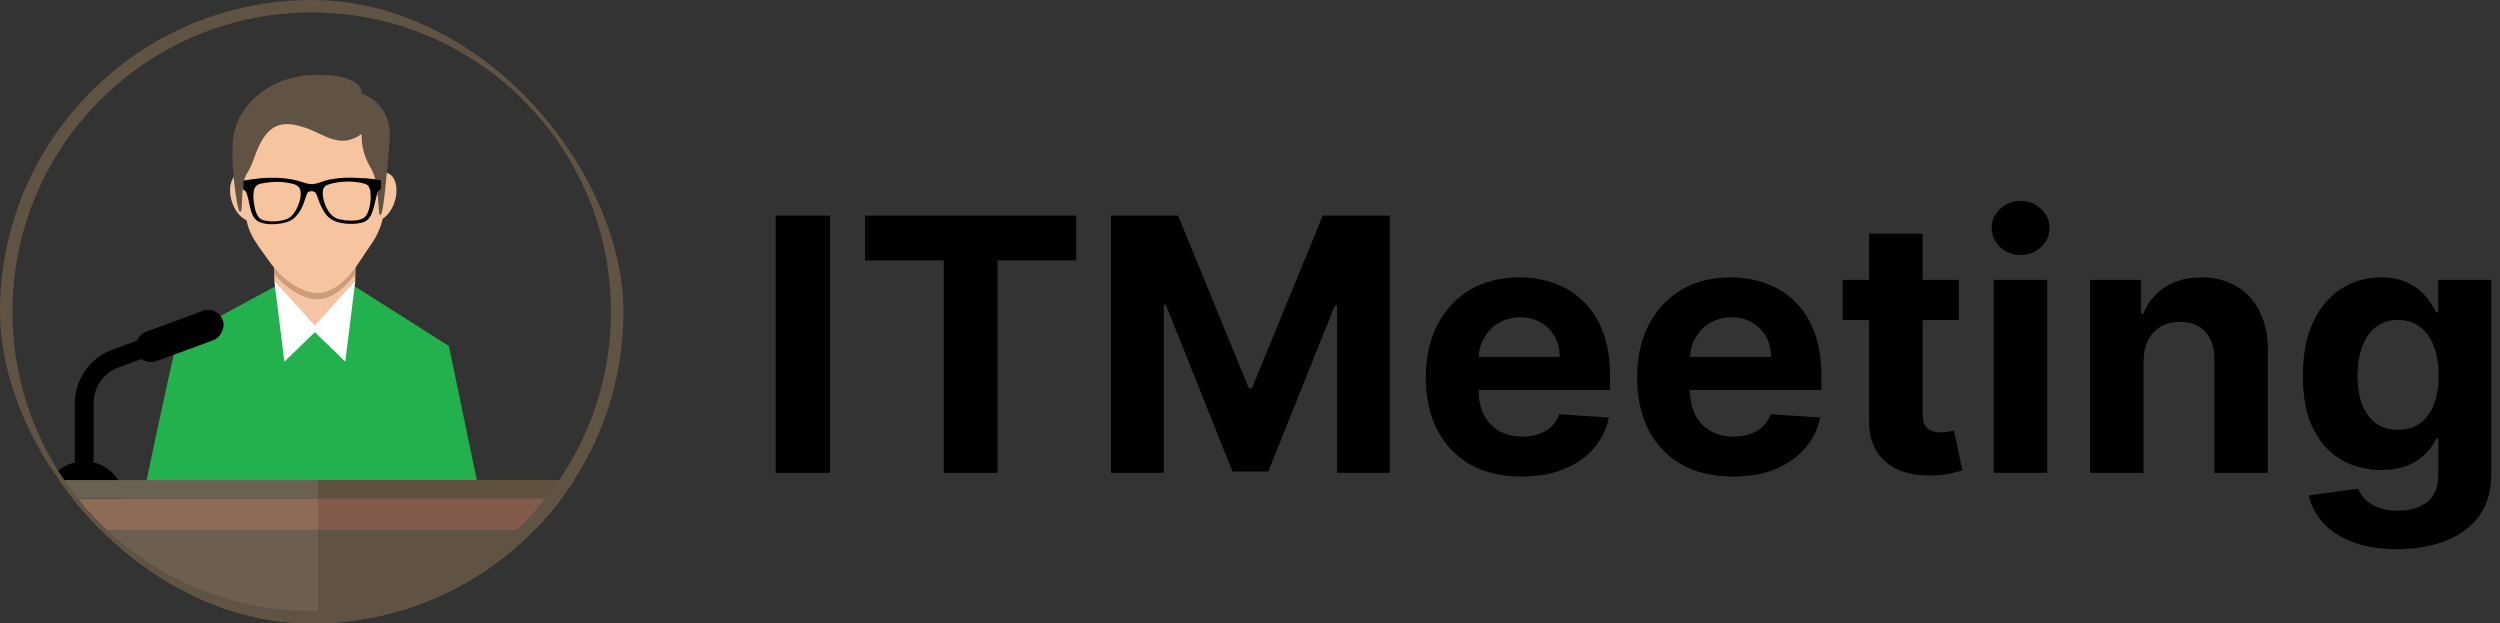 <svg width="401" height="100" viewBox="0 0 401 100" fill="none" xmlns="http://www.w3.org/2000/svg">
<rect x="0" y="0" width="401" height="100" fill="#333333" stroke="none"/>
<g clip-path="url(#clip0_512_378)">
<path d="M133.14 34.581V75.833H124.419V34.581H133.14ZM138.745 41.772V34.581H172.625V41.772H159.995V75.833H151.374V41.772H138.745ZM178.204 34.581H188.961L200.321 62.298H200.804L212.165 34.581H222.921V75.833H214.461V48.983H214.119L203.443 75.632H197.682L187.007 48.883H186.664V75.833H178.204V34.581ZM244.045 76.438C240.863 76.438 238.123 75.793 235.827 74.504C233.544 73.201 231.785 71.362 230.55 68.985C229.314 66.595 228.697 63.768 228.697 60.505C228.697 57.322 229.314 54.529 230.55 52.126C231.785 49.722 233.524 47.849 235.767 46.506C238.023 45.163 240.668 44.492 243.703 44.492C245.744 44.492 247.644 44.821 249.403 45.478C251.176 46.123 252.72 47.097 254.036 48.399C255.366 49.702 256.4 51.34 257.138 53.314C257.877 55.275 258.246 57.571 258.246 60.203V62.559H232.121V57.242H250.169C250.169 56.006 249.9 54.912 249.363 53.959C248.826 53.005 248.081 52.26 247.127 51.723C246.187 51.172 245.093 50.897 243.844 50.897C242.541 50.897 241.387 51.199 240.379 51.803C239.386 52.394 238.607 53.193 238.043 54.2C237.479 55.194 237.19 56.302 237.177 57.524V62.58C237.177 64.11 237.459 65.433 238.023 66.548C238.6 67.662 239.413 68.522 240.46 69.126C241.507 69.73 242.75 70.032 244.186 70.032C245.14 70.032 246.013 69.898 246.805 69.629C247.597 69.361 248.275 68.958 248.839 68.421C249.403 67.884 249.833 67.226 250.128 66.447L258.065 66.971C257.662 68.877 256.836 70.543 255.587 71.966C254.352 73.376 252.754 74.477 250.793 75.269C248.846 76.048 246.597 76.438 244.045 76.438ZM277.945 76.438C274.763 76.438 272.023 75.793 269.727 74.504C267.444 73.201 265.685 71.362 264.45 68.985C263.214 66.595 262.597 63.768 262.597 60.505C262.597 57.322 263.214 54.529 264.45 52.126C265.685 49.722 267.424 47.849 269.667 46.506C271.923 45.163 274.568 44.492 277.603 44.492C279.644 44.492 281.544 44.821 283.303 45.478C285.076 46.123 286.62 47.097 287.936 48.399C289.265 49.702 290.299 51.34 291.038 53.314C291.777 55.275 292.146 57.571 292.146 60.203V62.559H266.021V57.242H284.069C284.069 56.006 283.8 54.912 283.263 53.959C282.726 53.005 281.981 52.26 281.027 51.723C280.087 51.172 278.993 50.897 277.744 50.897C276.441 50.897 275.287 51.199 274.279 51.803C273.286 52.394 272.507 53.193 271.943 54.2C271.379 55.194 271.09 56.302 271.077 57.524V62.58C271.077 64.11 271.359 65.433 271.923 66.548C272.5 67.662 273.313 68.522 274.36 69.126C275.407 69.73 276.649 70.032 278.086 70.032C279.04 70.032 279.913 69.898 280.705 69.629C281.497 69.361 282.175 68.958 282.739 68.421C283.303 67.884 283.733 67.226 284.028 66.447L291.965 66.971C291.562 68.877 290.736 70.543 289.487 71.966C288.252 73.376 286.654 74.477 284.693 75.269C282.746 76.048 280.497 76.438 277.945 76.438ZM314.202 44.894V51.34H295.57V44.894H314.202ZM299.8 37.482H308.381V66.326C308.381 67.118 308.502 67.736 308.743 68.179C308.985 68.609 309.321 68.911 309.75 69.086C310.194 69.26 310.704 69.347 311.281 69.347C311.684 69.347 312.087 69.314 312.49 69.247C312.893 69.166 313.202 69.106 313.416 69.066L314.766 75.451C314.336 75.585 313.732 75.739 312.953 75.914C312.174 76.102 311.228 76.216 310.113 76.256C308.045 76.337 306.232 76.062 304.675 75.43C303.13 74.799 301.928 73.819 301.069 72.49C300.21 71.16 299.787 69.482 299.8 67.454V37.482ZM319.792 75.833V44.894H328.372V75.833H319.792ZM324.102 40.906C322.826 40.906 321.732 40.483 320.819 39.637C319.919 38.778 319.469 37.751 319.469 36.555C319.469 35.374 319.919 34.36 320.819 33.514C321.732 32.654 322.826 32.225 324.102 32.225C325.378 32.225 326.465 32.654 327.365 33.514C328.278 34.36 328.735 35.374 328.735 36.555C328.735 37.751 328.278 38.778 327.365 39.637C326.465 40.483 325.378 40.906 324.102 40.906ZM343.827 57.947V75.833H335.246V44.894H343.424V50.353H343.786C344.471 48.554 345.619 47.13 347.231 46.083C348.842 45.022 350.796 44.492 353.092 44.492C355.241 44.492 357.114 44.962 358.712 45.901C360.31 46.842 361.552 48.184 362.438 49.93C363.325 51.662 363.768 53.73 363.768 56.134V75.833H355.187V57.665C355.2 55.771 354.717 54.294 353.737 53.233C352.756 52.159 351.407 51.622 349.688 51.622C348.533 51.622 347.513 51.87 346.626 52.367C345.754 52.864 345.069 53.589 344.572 54.543C344.088 55.483 343.84 56.617 343.827 57.947ZM384.469 88.08C381.69 88.08 379.306 87.697 377.319 86.932C375.345 86.18 373.774 85.153 372.605 83.85C371.437 82.548 370.678 81.084 370.329 79.459L378.265 78.391C378.507 79.009 378.89 79.587 379.414 80.124C379.937 80.661 380.629 81.091 381.488 81.413C382.361 81.749 383.422 81.916 384.671 81.916C386.537 81.916 388.075 81.46 389.283 80.547C390.505 79.647 391.116 78.136 391.116 76.015V70.355H390.754C390.378 71.214 389.814 72.026 389.062 72.792C388.31 73.557 387.343 74.182 386.161 74.665C384.98 75.148 383.57 75.39 381.931 75.39C379.608 75.39 377.493 74.853 375.586 73.779C373.693 72.691 372.182 71.033 371.054 68.804C369.94 66.561 369.383 63.728 369.383 60.303C369.383 56.799 369.953 53.871 371.095 51.521C372.236 49.171 373.753 47.412 375.647 46.244C377.554 45.076 379.642 44.492 381.911 44.492C383.643 44.492 385.094 44.787 386.262 45.378C387.43 45.955 388.37 46.68 389.082 47.553C389.807 48.413 390.364 49.259 390.754 50.091H391.076V44.894H399.596V76.135C399.596 78.767 398.952 80.97 397.663 82.742C396.374 84.515 394.588 85.844 392.305 86.731C390.035 87.63 387.424 88.08 384.469 88.08ZM384.651 68.945C386.034 68.945 387.202 68.602 388.155 67.917C389.122 67.219 389.861 66.225 390.371 64.936C390.895 63.634 391.157 62.076 391.157 60.263C391.157 58.45 390.901 56.879 390.391 55.55C389.881 54.207 389.142 53.166 388.176 52.428C387.209 51.689 386.034 51.32 384.651 51.32C383.241 51.32 382.052 51.703 381.085 52.468C380.118 53.22 379.387 54.267 378.89 55.61C378.393 56.953 378.145 58.504 378.145 60.263C378.145 62.049 378.393 63.593 378.89 64.896C379.4 66.185 380.132 67.186 381.085 67.897C382.052 68.596 383.241 68.945 384.651 68.945Z" fill="black"/>
<g clip-path="url(#clip1_512_378)">
<ellipse cx="39.569" cy="31.56" rx="2.5" ry="4" transform="rotate(-17.168 39.569 31.56)" fill="#F6C49F"/>
<ellipse cx="2.5" cy="4" rx="2.5" ry="4" transform="matrix(-0.955 -0.295 -0.295 0.955 64.5 28.476)" fill="#F6C49F"/>
<path d="M28.45 54.456C26.633 61.935 23 79.5 23 79.5H77L72 55.5L57 46H44L28.45 54.456Z" fill="#23B14D"/>
<path d="M44 38H57V45L50.5 52.5L44 45V38Z" fill="#F5C4A3"/>
<path fill-rule="evenodd" clip-rule="evenodd" d="M57 43.94V38H44V43.973C46.365 46.785 49.044 48 51 48C52.821 48 54.924 46.752 57 43.94Z" fill="#CC9B7A"/>
<path d="M45.615 58L44 45L51 52.8L45.615 58Z" fill="white"/>
<path d="M55.385 58L57 45L50 52.8L55.385 58Z" fill="white"/>
<path fill-rule="evenodd" clip-rule="evenodd" d="M61.989 26C61.996 25.834 62 25.668 62 25.5C62 19.149 56.851 14 50.5 14C44.149 14 39 19.149 39 25.5C39 25.668 39.004 25.834 39.011 26H39C39 31.485 39.166 34.251 39.776 36.242C40.273 37.863 41.07 38.969 42.215 40.559C42.487 40.936 42.779 41.341 43.09 41.787C45.652 45.446 48.788 47 51 47C53.053 47 55.465 45.413 57.792 41.787C58.169 41.2 58.515 40.69 58.835 40.222L58.965 40.033C59.234 39.639 59.487 39.27 59.72 38.912C60.262 38.077 60.706 37.279 61.05 36.27C61.733 34.269 62 31.496 62 26H61.989Z" fill="#F6C49F"/>
<path d="M49 20.5C52 21.5 54.5 24 58 21.5C58 22.5 58 24.5 59.5 27C61 29.5 60.5 34.5 61 34.5C61.5 34.5 62 28.5 62.5 22.5C62.9 17.7 59.667 15.5 58 15C58.167 14 57 12 51 12C43.5 12 38.5 16.5 37.5 21.5C36.786 25.069 38 34 38.5 34C39.068 34 38.5 30 39.5 28C40.5 26.5 40.688 25.258 41.5 23.5C43.432 19.314 46 19.5 49 20.5Z" fill="#605343"/>
<path d="M61.097 29.039C61.097 28.973 61.059 28.926 60.994 28.907C60.947 28.898 60.9 28.879 60.853 28.87C60.169 28.757 59.475 28.654 58.772 28.607C58.219 28.57 57.656 28.542 57.103 28.523C56.034 28.476 54.956 28.495 53.888 28.636C53.231 28.72 52.594 28.832 51.966 29.039C51.647 29.142 51.337 29.264 51.019 29.357C50.522 29.517 50.016 29.582 49.5 29.489C49.191 29.432 48.881 29.339 48.591 29.245C48.047 29.067 47.503 28.898 46.941 28.795C45.844 28.598 44.747 28.504 43.716 28.514C42.881 28.514 42.122 28.542 41.372 28.636C40.753 28.71 40.144 28.795 39.534 28.879C39.403 28.898 39.281 28.936 39.15 28.973C39.084 28.992 39.038 29.039 39.038 29.114C39.028 29.479 39.009 29.835 39 30.201C39 30.257 39.009 30.314 39.019 30.37C39.028 30.417 39.047 30.445 39.094 30.464C39.141 30.482 39.188 30.501 39.225 30.529C39.422 30.67 39.525 30.886 39.6 31.101C39.656 31.261 39.694 31.42 39.731 31.589C39.759 31.692 39.797 31.785 39.816 31.889C39.919 32.357 40.022 32.836 40.125 33.314C40.228 33.764 40.369 34.204 40.575 34.617C40.819 35.076 41.156 35.432 41.644 35.629C41.944 35.751 42.244 35.826 42.562 35.882C43.125 35.967 43.688 35.986 44.259 35.939C44.831 35.901 45.403 35.807 45.956 35.639C46.369 35.517 46.753 35.339 47.081 35.057C47.587 34.626 47.991 34.12 48.3 33.529C48.609 32.948 48.825 32.329 49.022 31.692C49.078 31.514 49.134 31.326 49.2 31.148C49.294 30.886 49.481 30.726 49.763 30.679C49.847 30.67 49.941 30.66 50.034 30.67C50.241 30.679 50.447 30.726 50.587 30.904C50.653 30.979 50.709 31.064 50.747 31.148C50.822 31.326 50.897 31.495 50.953 31.673C51.197 32.451 51.525 33.192 51.938 33.895C52.275 34.476 52.734 34.954 53.325 35.282C53.747 35.517 54.197 35.657 54.675 35.751C55.388 35.892 56.1 35.92 56.822 35.892C57.253 35.873 57.684 35.817 58.106 35.695C58.538 35.564 58.913 35.357 59.194 35.001C59.381 34.767 59.513 34.514 59.625 34.242C59.859 33.67 60.009 33.07 60.15 32.47C60.216 32.179 60.281 31.879 60.356 31.589C60.394 31.439 60.441 31.289 60.478 31.139C60.516 30.998 60.553 30.848 60.638 30.726C60.731 30.604 60.825 30.482 60.975 30.426C61.041 30.407 61.078 30.36 61.087 30.295C61.097 30.248 61.106 30.201 61.106 30.145C61.106 29.929 61.106 29.714 61.097 29.498C61.116 29.357 61.106 29.198 61.097 29.039ZM48.122 32.02C47.972 32.648 47.728 33.248 47.4 33.81C47.222 34.12 47.016 34.401 46.763 34.645C46.425 34.973 46.013 35.16 45.562 35.282C44.653 35.517 43.734 35.582 42.797 35.442C42.609 35.414 42.431 35.367 42.253 35.32C41.888 35.226 41.606 35.011 41.391 34.692C41.156 34.336 41.006 33.951 40.913 33.548C40.791 33.014 40.716 32.479 40.659 31.936C40.631 31.617 40.631 31.307 40.669 30.989C40.688 30.829 40.697 30.67 40.734 30.52C40.856 29.967 41.203 29.62 41.747 29.479C42.244 29.348 42.75 29.273 43.266 29.235C43.65 29.207 44.025 29.189 44.278 29.17C45.15 29.179 45.891 29.235 46.612 29.404C46.913 29.47 47.212 29.535 47.475 29.676C47.606 29.742 47.737 29.835 47.85 29.929C48.038 30.089 48.141 30.304 48.178 30.548C48.281 31.035 48.234 31.523 48.122 32.02ZM59.456 31.785C59.438 32.545 59.306 33.295 59.034 34.007C58.922 34.298 58.772 34.56 58.547 34.785C58.294 35.029 57.984 35.16 57.656 35.245C57.244 35.357 56.812 35.386 56.381 35.386C55.734 35.395 55.097 35.31 54.469 35.179C53.841 35.048 53.344 34.72 52.941 34.223C52.434 33.586 52.106 32.864 51.919 32.067C51.834 31.701 51.759 31.335 51.769 30.951C51.769 30.792 51.788 30.623 51.816 30.464C51.891 30.061 52.134 29.807 52.5 29.657C52.875 29.507 53.259 29.414 53.653 29.339C54.084 29.254 54.525 29.189 54.966 29.16C55.312 29.142 55.659 29.132 55.894 29.114C56.822 29.16 57.628 29.226 58.425 29.451C58.566 29.489 58.706 29.554 58.847 29.62C58.978 29.676 59.081 29.779 59.138 29.91C59.212 30.051 59.278 30.192 59.334 30.342C59.4 30.52 59.419 30.707 59.419 30.886C59.456 31.195 59.466 31.495 59.456 31.785Z" fill="black"/>
<rect x="34.874" y="49" width="5" height="14.785" rx="2.5" transform="rotate(69.777 34.874 49)" fill="black"/>
<path d="M24 55.5C24 55.5 21.293 56.467 18.405 57.558C15.411 58.69 13.5 61.575 13.5 64.775V75.5" stroke="black" stroke-width="3"/>
<path d="M7 80.5C7 78.776 7.685 77.123 8.904 75.904C10.123 74.685 11.776 74 13.5 74C15.224 74 16.877 74.685 18.096 75.904C19.315 77.123 20 78.776 20 80.5L13.5 80.5L7 80.5Z" fill="black"/>
<rect x="1" y="77" width="98" height="3" fill="#696151"/>
<rect x="51" y="77" width="48" height="3" fill="#5D503D"/>
<rect x="4" y="80" width="92" height="5" fill="#8E6B57"/>
<rect x="51" y="80" width="45" height="5" fill="#825B4C"/>
<rect x="16" y="85" width="69" height="15" fill="#6C5F4F"/>
<rect x="51" y="85" width="34" height="15" fill="#605343"/>
<circle cx="50" cy="50" r="49" stroke="#605343" stroke-width="2"/>
</g>
</g>
<defs>
<clipPath id="clip0_512_378">
<rect width="401" height="100" fill="white"/>
</clipPath>
<clipPath id="clip1_512_378">
<rect width="100" height="100" rx="50" fill="white"/>
</clipPath>
</defs>
</svg>
